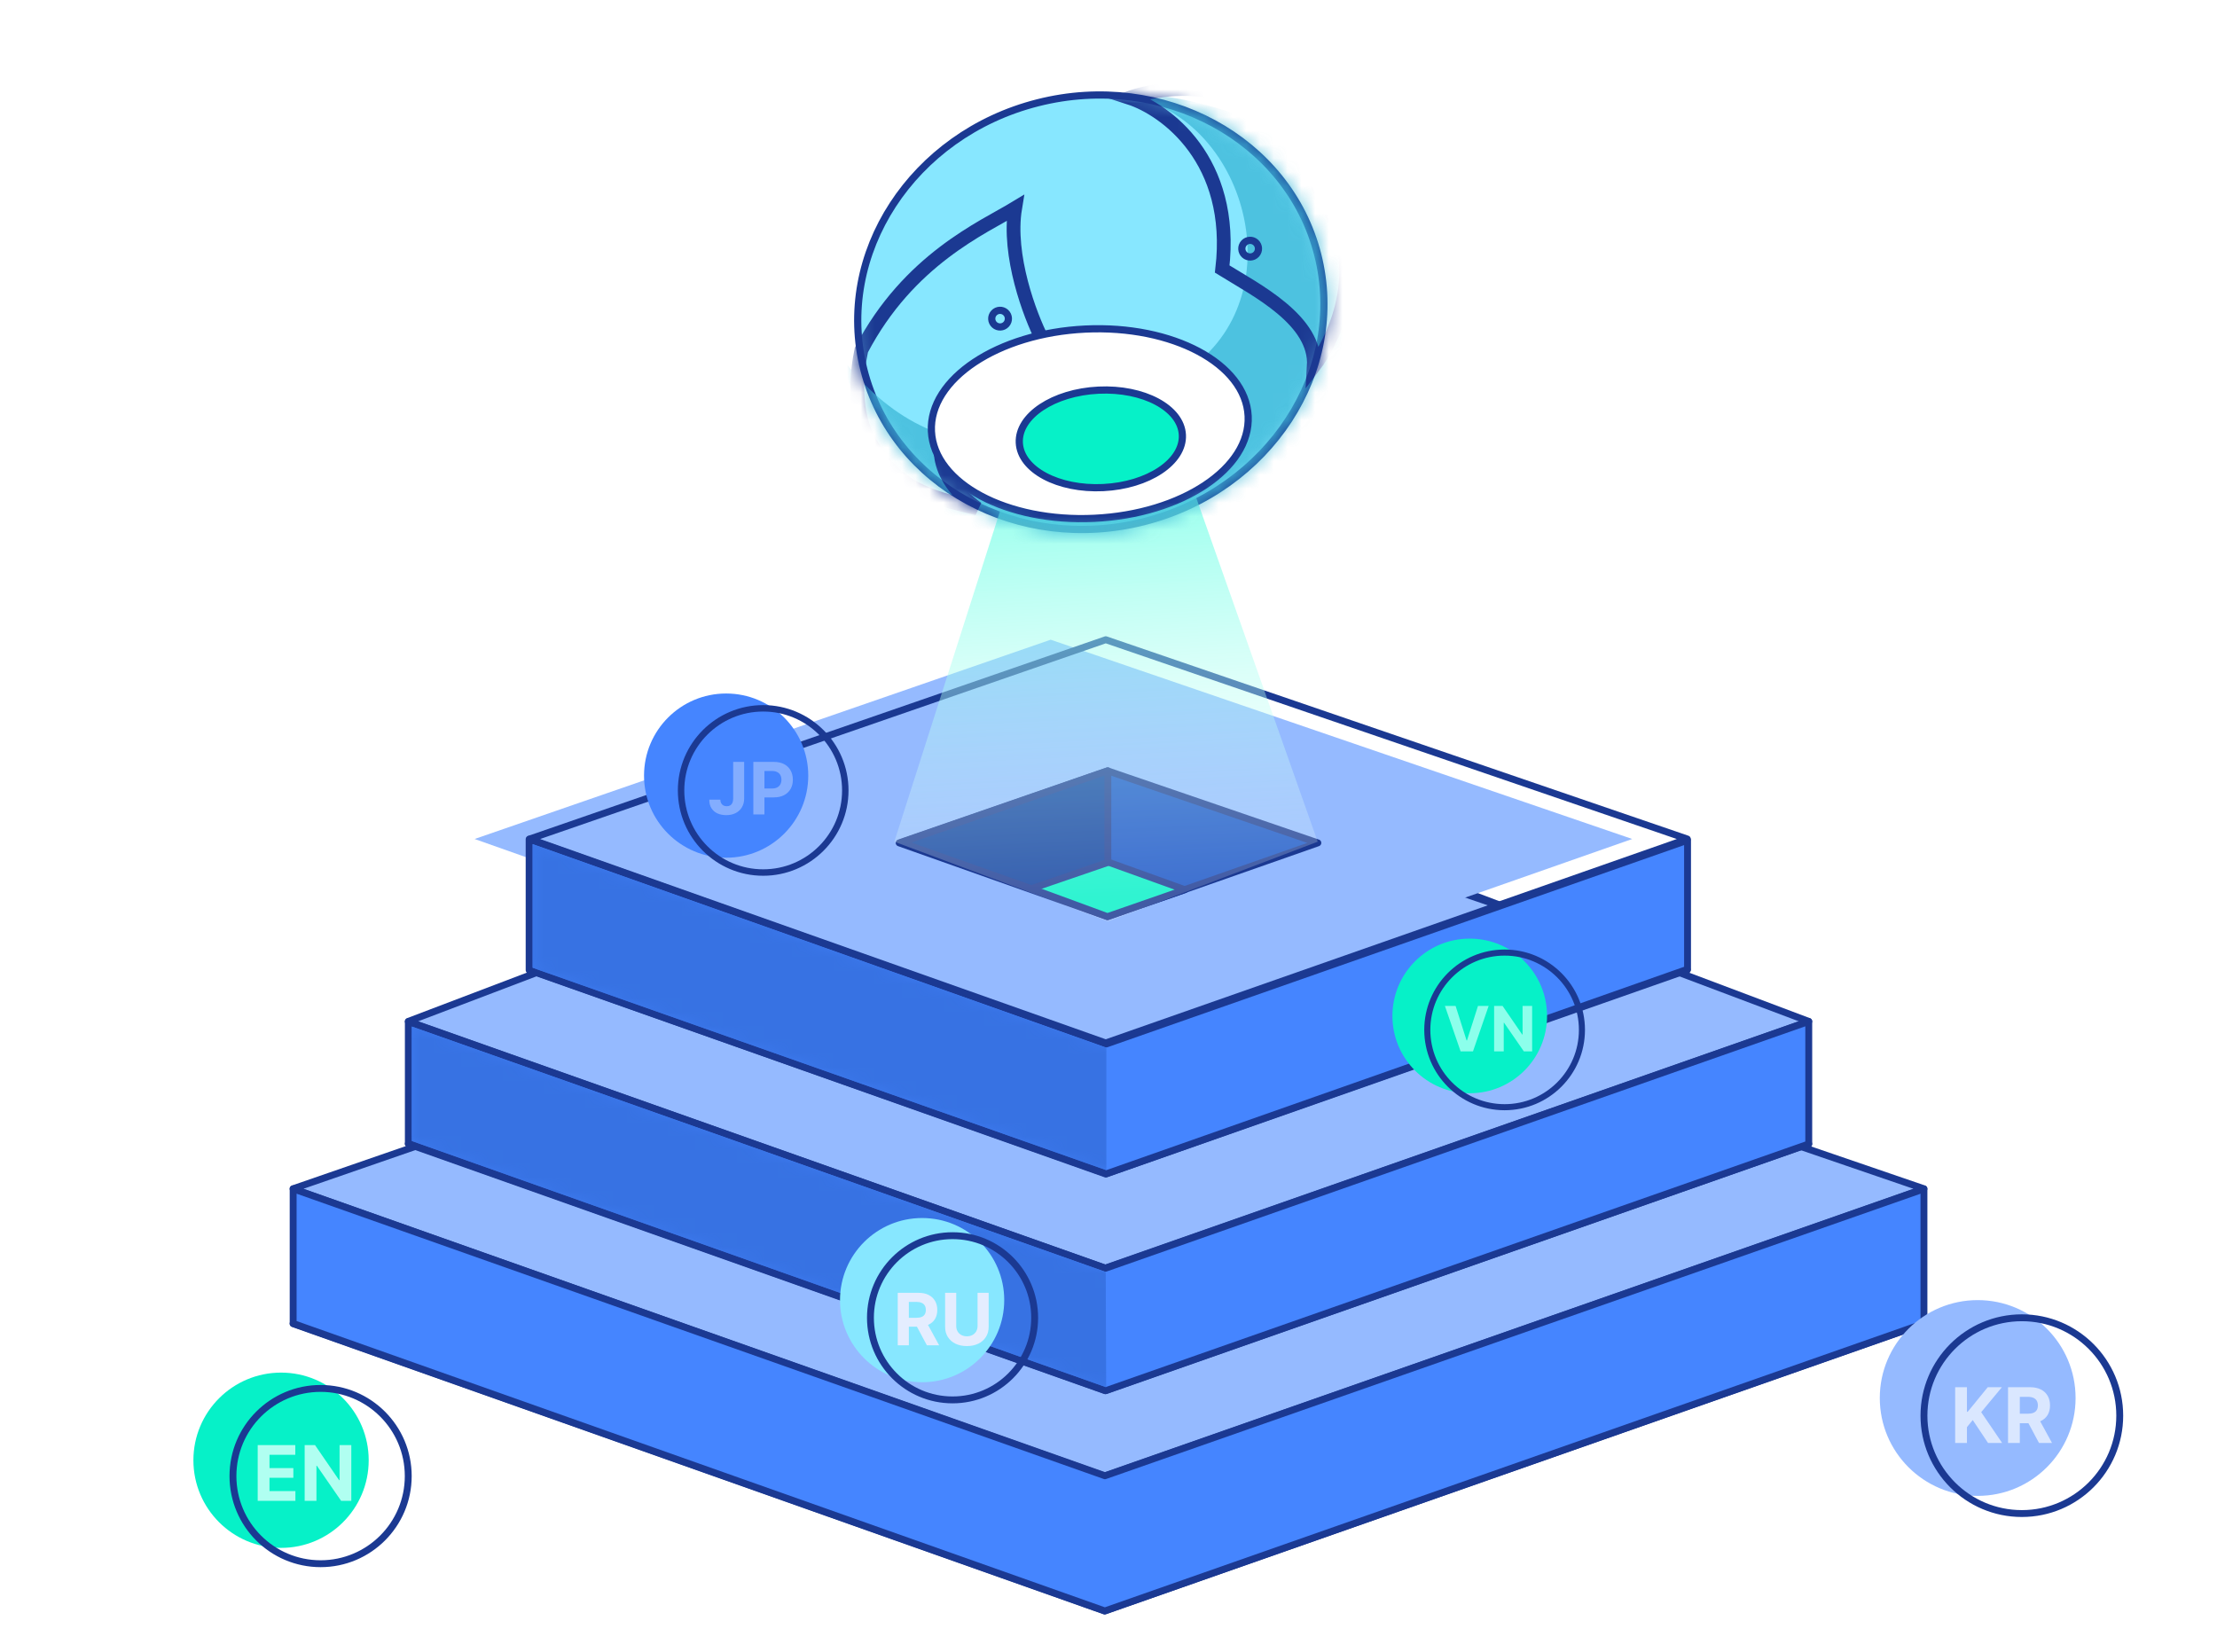 <svg width="161" height="120" viewBox="0 0 161 120" fill="none" xmlns="http://www.w3.org/2000/svg">
<g clip-path="url(#clip0_1269_12907)">
<rect width="160" height="120" transform="translate(0.5)" fill="white"/>
<path d="M80.22 75.744L21.283 96.133L80.22 117.001L139.717 96.133L80.22 75.744Z" stroke="#1B3992" stroke-width="0.5" stroke-linejoin="round"/>
<path d="M80.22 65.943L21.283 86.333L80.22 107.2L139.717 86.333L80.22 65.943Z" fill="#95BAFF" stroke="#1B3992" stroke-width="0.5" stroke-linejoin="round"/>
<path d="M80.26 65.57L29.648 83.079L80.26 100.999L131.353 83.079L80.26 65.57Z" stroke="#1B3992" stroke-width="0.5" stroke-linejoin="round"/>
<path d="M80.26 54.937L29.648 74.179L80.26 92.099L131.353 74.179L80.26 54.937Z" fill="#95BAFF" stroke="#1B3992" stroke-width="0.5" stroke-linejoin="round"/>
<path d="M80.301 55.98L38.466 70.452L80.301 85.265L122.534 70.452L80.301 55.98Z" stroke="#1B3992" stroke-width="0.5" stroke-linejoin="round"/>
<g filter="url(#filter0_i_1269_12907)">
<path d="M80.301 46.459L38.466 60.932L80.301 75.744L122.534 60.932L80.301 46.459Z" fill="#95BAFF"/>
</g>
<path d="M80.301 46.459L38.466 60.932L80.301 75.744L122.534 60.932L80.301 46.459Z" stroke="#1B3992" stroke-width="0.5" stroke-linejoin="round"/>
<path d="M80.428 55.98L65.297 61.214L80.428 66.572L95.704 61.214L80.428 55.98Z" fill="#1652C6" stroke="#1B3992" stroke-width="0.5" stroke-linejoin="round"/>
<path d="M80.423 62.59L74.228 64.292L80.423 66.571L86.052 64.614L80.423 62.59Z" fill="#06F1C8" stroke="#1B3992" stroke-width="0.5" stroke-linejoin="round"/>
<path d="M38.426 70.454V60.947L80.345 75.819L122.551 61.023V70.39L80.345 85.247L38.426 70.454Z" fill="#4585FF" stroke="#1B3992" stroke-width="0.5" stroke-linejoin="round"/>
<mask id="mask0_1269_12907" style="mask-type:alpha" maskUnits="userSpaceOnUse" x="38" y="60" width="85" height="26">
<path d="M38.426 70.454V60.947L80.345 75.819L122.551 61.023V70.39L80.345 85.247L38.426 70.454Z" fill="#4585FF" stroke="#1B3992" stroke-width="0.5" stroke-linejoin="round"/>
</mask>
<g mask="url(#mask0_1269_12907)">
<path d="M38.692 70.289V61.312L80.345 76.096V84.987L38.692 70.289Z" fill="#3772E3"/>
</g>
<path d="M29.654 83.039V74.198L80.288 92.106L131.353 74.184V83.081L80.299 101L29.654 83.039Z" fill="#4585FF" stroke="#1B3992" stroke-width="0.5" stroke-linejoin="round"/>
<mask id="mask1_1269_12907" style="mask-type:alpha" maskUnits="userSpaceOnUse" x="29" y="73" width="103" height="29">
<path d="M29.654 83.039V74.198L80.288 92.106L131.353 74.184V83.081L80.299 101L29.654 83.039Z" fill="#4585FF" stroke="#1B3992" stroke-width="0.5" stroke-linejoin="round"/>
</mask>
<g mask="url(#mask1_1269_12907)">
<path d="M29.913 82.868V74.559L80.298 92.378L80.332 100.751L29.913 82.868Z" fill="#3772E3"/>
</g>
<path d="M21.289 96.117V86.338L80.242 107.178L139.718 86.343V96.119L80.235 116.996L21.289 96.117Z" fill="#4585FF" stroke="#1B3992" stroke-width="0.5" stroke-linejoin="round"/>
<path d="M80.454 62.636V55.978L65.435 61.189L74.899 64.541L80.454 62.636Z" fill="#0C3E9E" stroke="#1B3992" stroke-width="0.5" stroke-linejoin="round"/>
<ellipse cx="79.216" cy="22.676" rx="15.692" ry="17" transform="rotate(75.787 79.216 22.676)" fill="#87E7FF" stroke="#1B3992" stroke-width="0.523" stroke-miterlimit="10"/>
<path d="M95.692 61.129L85.544 32.394C80.189 34.887 77.053 32.358 74.418 31.504L64.946 61.129L80.467 66.924L95.692 61.129Z" fill="url(#paint0_linear_1269_12907)"/>
<mask id="mask2_1269_12907" style="mask-type:alpha" maskUnits="userSpaceOnUse" x="62" y="6" width="35" height="33">
<ellipse cx="79.216" cy="22.677" rx="15.692" ry="17" transform="rotate(75.787 79.216 22.677)" fill="#06F1C8" stroke="#1B3992" stroke-width="0.523" stroke-miterlimit="10"/>
</mask>
<g mask="url(#mask2_1269_12907)">
<g style="mix-blend-mode:darken" opacity="0.8">
<path d="M86.621 26.599C93.967 21.115 90.399 8.545 82.042 7.01C82.572 6.424 89.627 7.512 93.107 9.96C97.458 13.02 97.959 18.411 98.552 22.577C99.144 26.742 94.891 34.663 90.918 39.06C86.945 43.457 75.668 43.722 69.715 40.667C63.763 37.611 64.697 34.97 60.704 25.407C67.684 35.2 77.53 33.388 86.621 26.599Z" fill="#3FB9D8"/>
</g>
<path d="M73.721 15.114C73.154 18.55 74.794 22.899 75.684 24.644C71.403 26.71 64.465 32.059 70.96 36.927C67.215 36.047 65.21 35.409 63.33 32.38C61.826 29.956 62.246 26.889 62.552 25.421C65.991 18.847 71.385 16.529 73.721 15.114Z" stroke="#1B3992"/>
<path d="M88.758 19.539C89.691 11.64 84.653 7.957 82.018 7.103C83.197 6.674 86.214 6.028 88.846 6.877C92.136 7.938 94.632 10.937 97.017 16.173C98.925 20.362 96.742 24.876 95.411 26.609C95.612 23.266 91.243 21.079 88.758 19.539Z" stroke="#1B3992"/>
<ellipse cx="79.141" cy="30.771" rx="6.88" ry="11.514" transform="rotate(87.239 79.141 30.771)" fill="white" stroke="#1B3992" stroke-width="0.523"/>
<ellipse cx="79.944" cy="31.873" rx="3.542" ry="5.928" transform="rotate(87.239 79.944 31.873)" fill="#06F1C8" stroke="#1B3992" stroke-width="0.523"/>
<circle cx="90.787" cy="18.059" r="0.605" transform="rotate(42.103 90.787 18.059)" stroke="#1B3992" stroke-width="0.523"/>
<circle cx="72.626" cy="23.142" r="0.605" transform="rotate(42.103 72.626 23.142)" stroke="#1B3992" stroke-width="0.523"/>
</g>
<g filter="url(#filter1_i_1269_12907)">
<circle cx="146.828" cy="102.813" r="7.109" fill="#95BAFF"/>
</g>
<circle cx="146.828" cy="102.813" r="7.109" stroke="#1B3992" stroke-width="0.5" stroke-miterlimit="10"/>
<path d="M141.985 104.796V100.746H142.841V102.532H142.895L144.352 100.746H145.379L143.876 102.56L145.396 104.796H144.372L143.262 103.131L142.841 103.645V104.796H141.985ZM145.825 104.796V100.746H147.423C147.729 100.746 147.99 100.801 148.206 100.91C148.423 101.018 148.589 101.172 148.702 101.371C148.817 101.569 148.874 101.801 148.874 102.069C148.874 102.338 148.816 102.569 148.7 102.763C148.584 102.956 148.416 103.103 148.196 103.206C147.977 103.309 147.712 103.361 147.401 103.361H146.331V102.672H147.262C147.426 102.672 147.562 102.65 147.67 102.605C147.778 102.56 147.858 102.493 147.911 102.403C147.965 102.314 147.992 102.202 147.992 102.069C147.992 101.935 147.965 101.821 147.911 101.729C147.858 101.637 147.777 101.567 147.668 101.519C147.56 101.471 147.423 101.446 147.258 101.446H146.681V104.796H145.825ZM148.012 102.953L149.019 104.796H148.073L147.088 102.953H148.012Z" fill="#DAE7FF"/>
<g filter="url(#filter2_i_1269_12907)">
<circle cx="69.175" cy="95.705" r="5.963" fill="#87E7FF"/>
</g>
<circle cx="69.175" cy="95.705" r="5.963" stroke="#1B3992" stroke-width="0.5" stroke-miterlimit="10"/>
<path d="M65.195 97.705V93.892H66.699C66.987 93.892 67.233 93.943 67.436 94.046C67.641 94.148 67.797 94.293 67.904 94.48C68.012 94.666 68.066 94.886 68.066 95.138C68.066 95.391 68.011 95.609 67.902 95.791C67.793 95.972 67.634 96.111 67.427 96.208C67.221 96.305 66.972 96.353 66.679 96.353H65.671V95.705H66.548C66.702 95.705 66.83 95.684 66.932 95.642C67.034 95.6 67.109 95.537 67.159 95.452C67.21 95.368 67.235 95.263 67.235 95.138C67.235 95.011 67.21 94.904 67.159 94.817C67.109 94.73 67.033 94.665 66.93 94.62C66.828 94.574 66.7 94.551 66.545 94.551H66.001V97.705H65.195ZM67.254 95.97L68.202 97.705H67.312L66.384 95.97H67.254ZM70.991 93.892H71.797V96.368C71.797 96.646 71.731 96.89 71.598 97.098C71.466 97.307 71.282 97.469 71.045 97.586C70.808 97.701 70.531 97.759 70.216 97.759C69.9 97.759 69.623 97.701 69.386 97.586C69.149 97.469 68.964 97.307 68.833 97.098C68.701 96.89 68.635 96.646 68.635 96.368V93.892H69.442V96.299C69.442 96.445 69.473 96.574 69.537 96.687C69.601 96.8 69.692 96.888 69.808 96.953C69.925 97.017 70.061 97.05 70.216 97.05C70.373 97.05 70.508 97.017 70.624 96.953C70.741 96.888 70.831 96.8 70.894 96.687C70.959 96.574 70.991 96.445 70.991 96.299V93.892Z" fill="#E4EDFF"/>
<g filter="url(#filter3_i_1269_12907)">
<circle cx="55.423" cy="57.405" r="5.963" fill="#4585FF"/>
</g>
<circle cx="55.423" cy="57.405" r="5.963" stroke="#1B3992" stroke-width="0.468" stroke-miterlimit="10"/>
<path d="M53.244 55.334H54.041V57.993C54.041 58.239 53.986 58.452 53.875 58.634C53.766 58.815 53.614 58.954 53.419 59.053C53.224 59.151 52.998 59.2 52.739 59.2C52.51 59.2 52.301 59.159 52.114 59.079C51.928 58.997 51.78 58.873 51.671 58.706C51.561 58.539 51.507 58.328 51.509 58.075H52.311C52.314 58.176 52.334 58.262 52.373 58.334C52.412 58.405 52.466 58.459 52.535 58.498C52.604 58.535 52.686 58.553 52.78 58.553C52.88 58.553 52.963 58.532 53.032 58.49C53.101 58.447 53.154 58.383 53.19 58.3C53.226 58.217 53.244 58.115 53.244 57.993V55.334ZM54.707 59.148V55.334H56.212C56.501 55.334 56.747 55.39 56.951 55.5C57.154 55.609 57.31 55.761 57.416 55.956C57.524 56.15 57.578 56.373 57.578 56.627C57.578 56.88 57.524 57.103 57.414 57.297C57.305 57.49 57.147 57.641 56.94 57.749C56.734 57.857 56.484 57.911 56.191 57.911H55.232V57.265H56.061C56.216 57.265 56.344 57.238 56.444 57.185C56.546 57.13 56.622 57.055 56.672 56.96C56.722 56.863 56.748 56.752 56.748 56.627C56.748 56.5 56.722 56.389 56.672 56.295C56.622 56.2 56.546 56.126 56.444 56.074C56.343 56.02 56.214 55.993 56.057 55.993H55.514V59.148H54.707Z" fill="#83ADFF"/>
<g filter="url(#filter4_i_1269_12907)">
<circle cx="23.282" cy="107.2" r="6.365" fill="#06F1C8"/>
</g>
<circle cx="23.282" cy="107.2" r="6.365" stroke="#1B3992" stroke-width="0.5" stroke-miterlimit="10"/>
<path d="M18.715 108.998V104.949H21.444V105.655H19.571V106.619H21.303V107.325H19.571V108.292H21.452V108.998H18.715ZM25.512 104.949V108.998H24.772L23.01 106.449H22.981V108.998H22.125V104.949H22.876L24.624 107.495H24.659V104.949H25.512Z" fill="#B0FFF1"/>
<g filter="url(#filter5_i_1269_12907)">
<circle cx="109.266" cy="74.796" r="5.615" fill="#06F1C8"/>
</g>
<circle cx="109.266" cy="74.796" r="5.615" stroke="#1B3992" stroke-width="0.441" stroke-miterlimit="10"/>
<path d="M105.706 73.055L106.503 75.563H106.534L107.333 73.055H108.107L106.969 76.356H106.07L104.93 73.055H105.706ZM111.265 73.055V76.356H110.663L109.226 74.278H109.202V76.356H108.504V73.055H109.117L110.542 75.131H110.571V73.055H111.265Z" fill="#8CFFEB"/>
</g>
<defs>
<filter id="filter0_i_1269_12907" x="38.216" y="46.209" width="84.568" height="29.785" filterUnits="userSpaceOnUse" color-interpolation-filters="sRGB">
<feFlood flood-opacity="0" result="BackgroundImageFix"/>
<feBlend mode="normal" in="SourceGraphic" in2="BackgroundImageFix" result="shape"/>
<feColorMatrix in="SourceAlpha" type="matrix" values="0 0 0 0 0 0 0 0 0 0 0 0 0 0 0 0 0 0 127 0" result="hardAlpha"/>
<feOffset dx="-4"/>
<feComposite in2="hardAlpha" operator="arithmetic" k2="-1" k3="1"/>
<feColorMatrix type="matrix" values="0 0 0 0 0.843 0 0 0 0 0.898 0 0 0 0 1 0 0 0 1 0"/>
<feBlend mode="normal" in2="shape" result="effect1_innerShadow_1269_12907"/>
</filter>
<filter id="filter1_i_1269_12907" x="139.469" y="95.455" width="14.718" height="14.718" filterUnits="userSpaceOnUse" color-interpolation-filters="sRGB">
<feFlood flood-opacity="0" result="BackgroundImageFix"/>
<feBlend mode="normal" in="SourceGraphic" in2="BackgroundImageFix" result="shape"/>
<feColorMatrix in="SourceAlpha" type="matrix" values="0 0 0 0 0 0 0 0 0 0 0 0 0 0 0 0 0 0 127 0" result="hardAlpha"/>
<feOffset dx="-3.207" dy="-1.283"/>
<feComposite in2="hardAlpha" operator="arithmetic" k2="-1" k3="1"/>
<feColorMatrix type="matrix" values="0 0 0 0 0.156 0 0 0 0 0.416 0 0 0 0 0.912 0 0 0 0.51 0"/>
<feBlend mode="normal" in2="shape" result="effect1_innerShadow_1269_12907"/>
</filter>
<filter id="filter2_i_1269_12907" x="62.962" y="89.492" width="12.427" height="12.427" filterUnits="userSpaceOnUse" color-interpolation-filters="sRGB">
<feFlood flood-opacity="0" result="BackgroundImageFix"/>
<feBlend mode="normal" in="SourceGraphic" in2="BackgroundImageFix" result="shape"/>
<feColorMatrix in="SourceAlpha" type="matrix" values="0 0 0 0 0 0 0 0 0 0 0 0 0 0 0 0 0 0 127 0" result="hardAlpha"/>
<feOffset dx="-2.21" dy="-1.283"/>
<feComposite in2="hardAlpha" operator="arithmetic" k2="-1" k3="1"/>
<feColorMatrix type="matrix" values="0 0 0 0 0.302 0 0 0 0 0.761 0 0 0 0 0.878 0 0 0 1 0"/>
<feBlend mode="normal" in2="shape" result="effect1_innerShadow_1269_12907"/>
</filter>
<filter id="filter3_i_1269_12907" x="49.226" y="51.207" width="12.396" height="12.396" filterUnits="userSpaceOnUse" color-interpolation-filters="sRGB">
<feFlood flood-opacity="0" result="BackgroundImageFix"/>
<feBlend mode="normal" in="SourceGraphic" in2="BackgroundImageFix" result="shape"/>
<feColorMatrix in="SourceAlpha" type="matrix" values="0 0 0 0 0 0 0 0 0 0 0 0 0 0 0 0 0 0 127 0" result="hardAlpha"/>
<feOffset dx="-2.69" dy="-1.076"/>
<feComposite in2="hardAlpha" operator="arithmetic" k2="-1" k3="1"/>
<feColorMatrix type="matrix" values="0 0 0 0 0.075 0 0 0 0 0.29 0 0 0 0 0.702 0 0 0 0.58 0"/>
<feBlend mode="normal" in2="shape" result="effect1_innerShadow_1269_12907"/>
</filter>
<filter id="filter4_i_1269_12907" x="16.666" y="100.585" width="13.23" height="13.231" filterUnits="userSpaceOnUse" color-interpolation-filters="sRGB">
<feFlood flood-opacity="0" result="BackgroundImageFix"/>
<feBlend mode="normal" in="SourceGraphic" in2="BackgroundImageFix" result="shape"/>
<feColorMatrix in="SourceAlpha" type="matrix" values="0 0 0 0 0 0 0 0 0 0 0 0 0 0 0 0 0 0 127 0" result="hardAlpha"/>
<feOffset dx="-2.872" dy="-1.149"/>
<feComposite in2="hardAlpha" operator="arithmetic" k2="-1" k3="1"/>
<feColorMatrix type="matrix" values="0 0 0 0 0 0 0 0 0 0.675 0 0 0 0 0.557 0 0 0 0.57 0"/>
<feBlend mode="normal" in2="shape" result="effect1_innerShadow_1269_12907"/>
</filter>
<filter id="filter5_i_1269_12907" x="103.431" y="68.96" width="11.671" height="11.671" filterUnits="userSpaceOnUse" color-interpolation-filters="sRGB">
<feFlood flood-opacity="0" result="BackgroundImageFix"/>
<feBlend mode="normal" in="SourceGraphic" in2="BackgroundImageFix" result="shape"/>
<feColorMatrix in="SourceAlpha" type="matrix" values="0 0 0 0 0 0 0 0 0 0 0 0 0 0 0 0 0 0 127 0" result="hardAlpha"/>
<feOffset dx="-2.533" dy="-1.013"/>
<feComposite in2="hardAlpha" operator="arithmetic" k2="-1" k3="1"/>
<feColorMatrix type="matrix" values="0 0 0 0 0 0 0 0 0 0.675 0 0 0 0 0.557 0 0 0 0.57 0"/>
<feBlend mode="normal" in2="shape" result="effect1_innerShadow_1269_12907"/>
</filter>
<linearGradient id="paint0_linear_1269_12907" x1="78.086" y1="17.34" x2="80.424" y2="65.066" gradientUnits="userSpaceOnUse">
<stop stop-color="#07FFD4"/>
<stop offset="1" stop-color="white" stop-opacity="0.17"/>
</linearGradient>
<clipPath id="clip0_1269_12907">
<rect width="160" height="120" fill="white" transform="translate(0.5)"/>
</clipPath>
</defs>
</svg>
